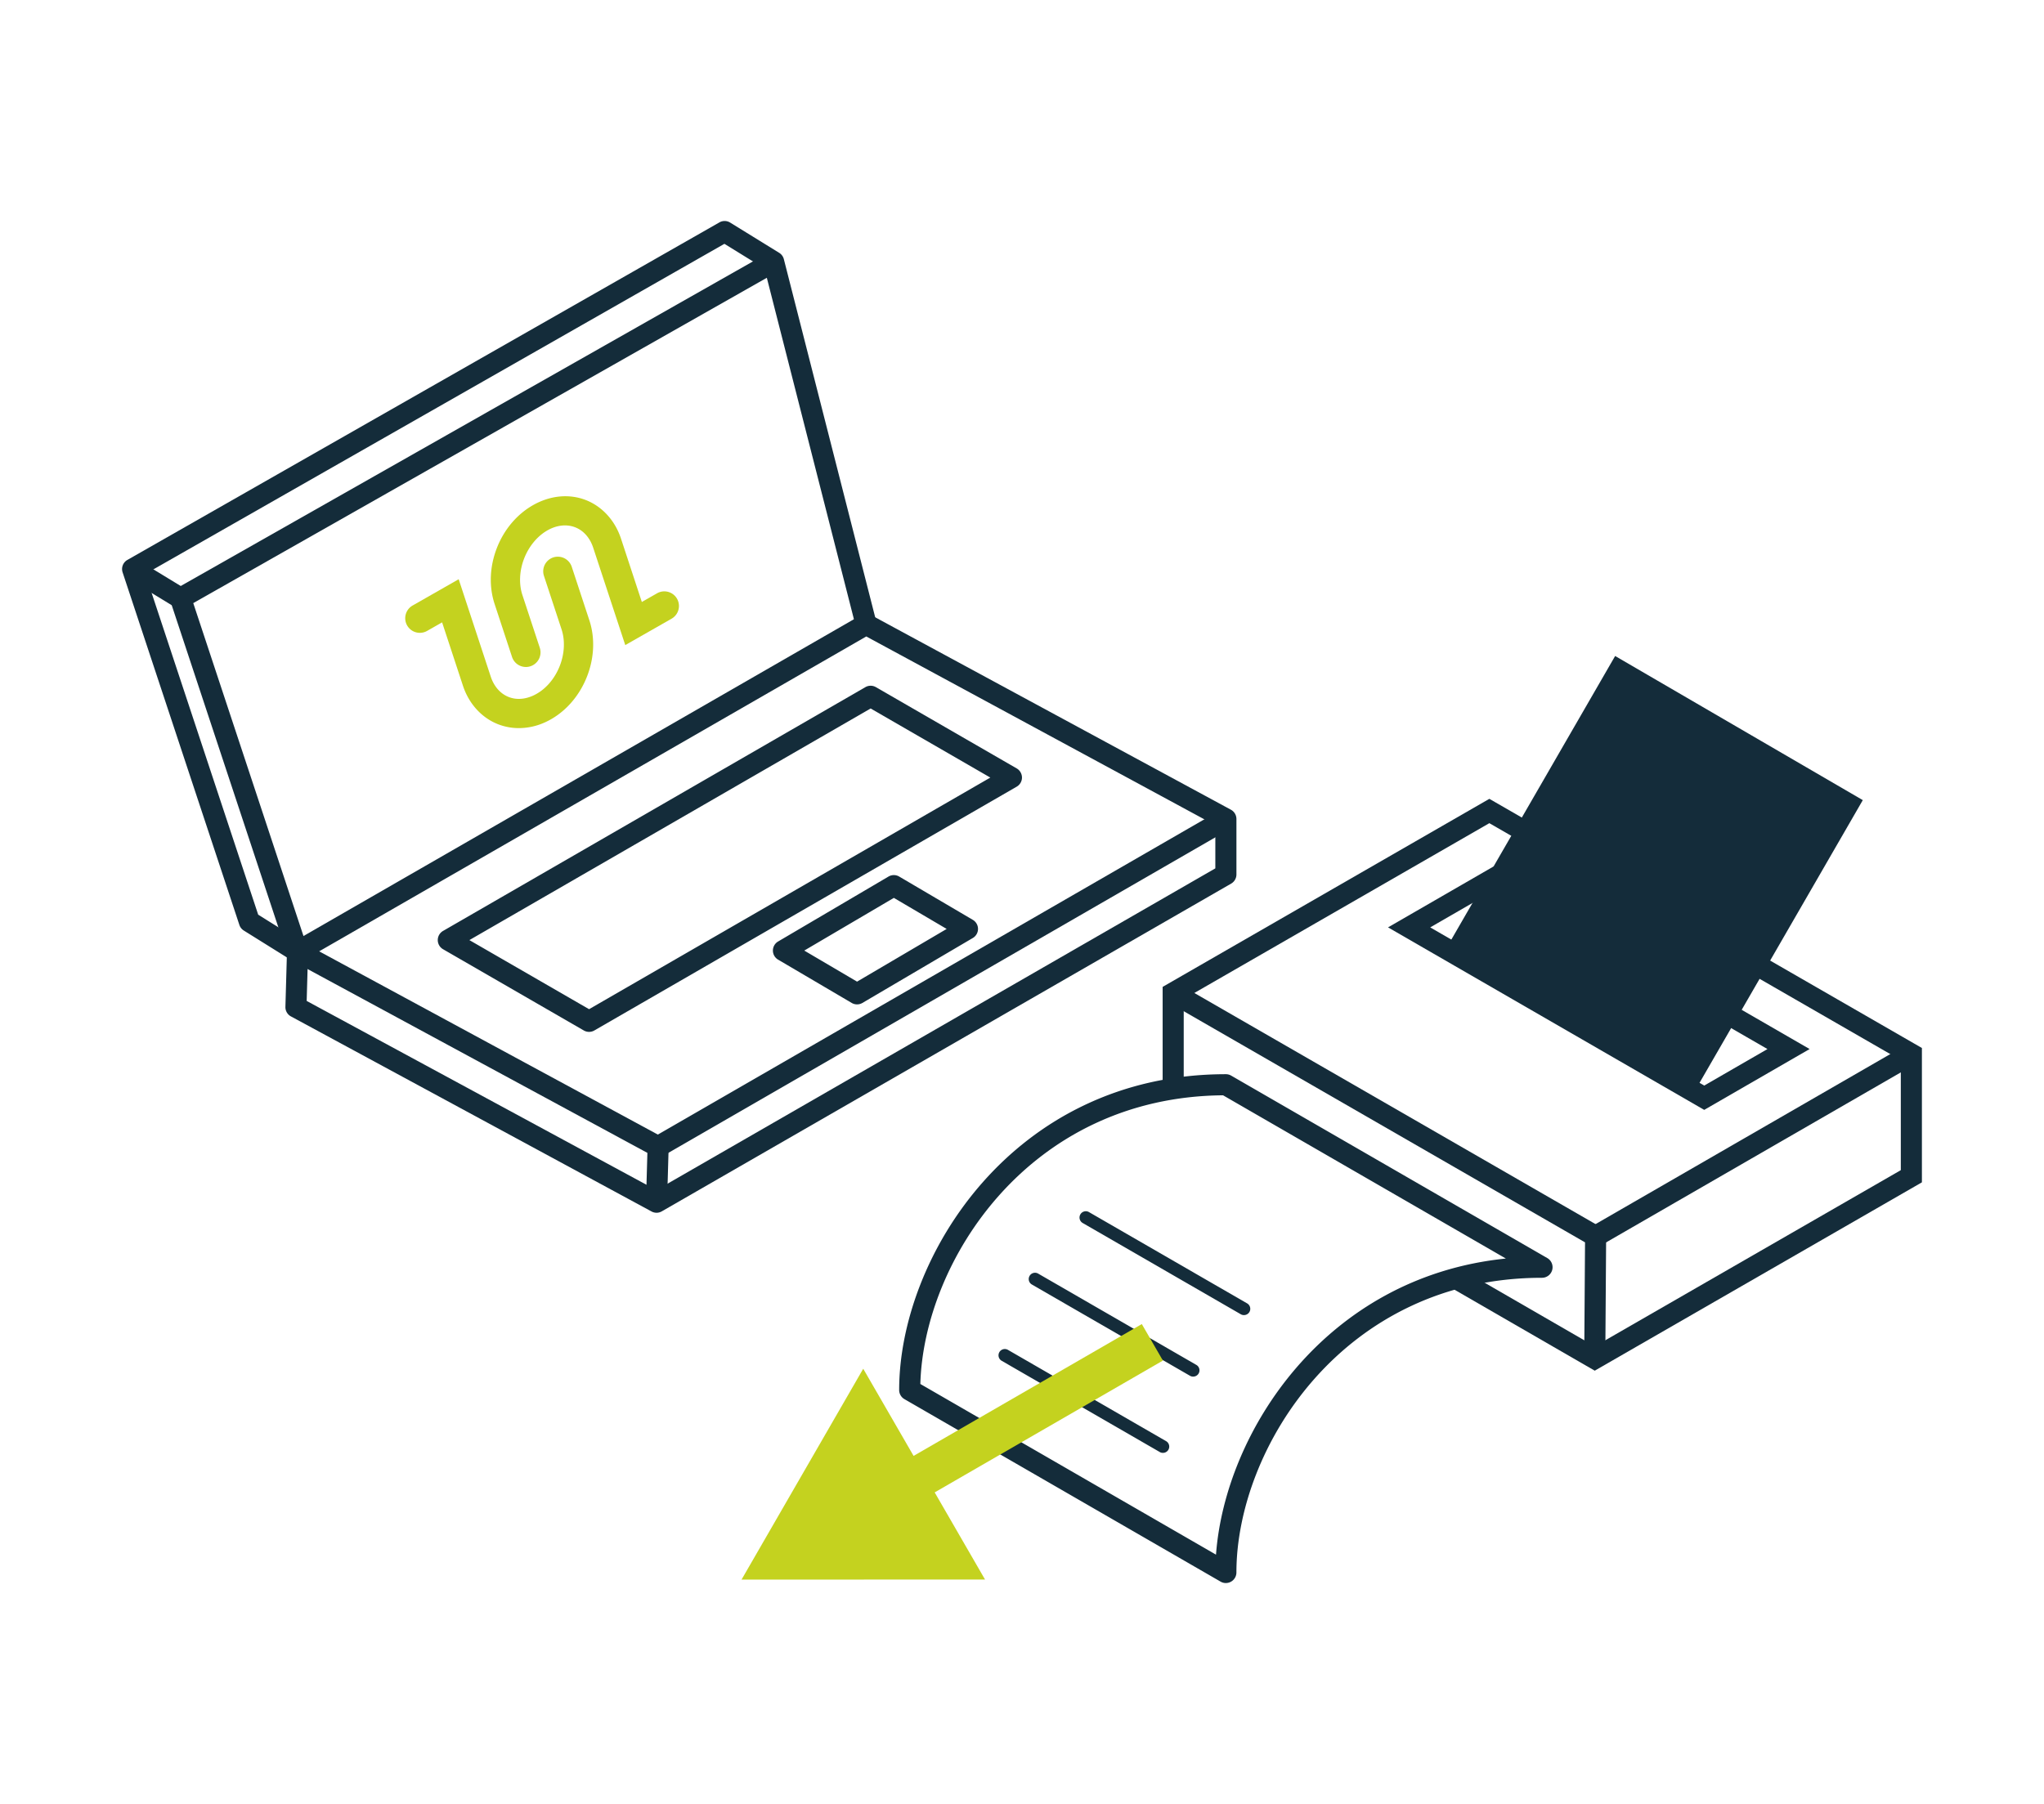 <svg xmlns="http://www.w3.org/2000/svg" id="Calque_1" version="1.1" viewBox="0 0 135.925 120"><defs><style>.st0{fill:#c4d21f}.st1{fill:#142c3a}</style></defs><path d="m106.05 91.172-9.579-5.532.702-1.216 8.879 5.129 20.351-11.719v-7.317L99.041 54.754 78.717 66.455v5.966h-1.402v-6.778l21.726-12.508 28.765 16.573v8.936z" class="st1"/><path d="m106.751 90.366-1.401-.008.054-7.722-27.737-15.979.7-1.216 28.444 16.39z" class="st1"/><path d="m105.755 81.624 20.999-12.117.702 1.216-20.999 12.117zM44.36 79.985l-1.401-.04.092-3.261-23.599-12.769.668-1.234 23.978 12.976a.7.7 0 0 1 .367.636z" class="st1"/><path d="m43.41 75.662 37.763-21.79.702 1.215-37.763 21.79zM81.521 105.298a.7.7 0 0 1-.351-.094L60.145 93.065a.7.7 0 0 1-.351-.608c0-8.806 7.551-21.006 21.726-21.006a.7.7 0 0 1 .351.094l21.027 12.139a.703.703 0 0 1-.351 1.309c-13.262 0-20.326 11.384-20.326 19.602a.704.704 0 0 1-.701.702ZM61.202 92.057l19.662 11.352c.599-8.147 7.247-18.47 19.275-19.696L81.333 72.855c-12.927.106-19.908 11.057-20.131 19.202" class="st1"/><path d="M77.333 96.639a.4.4 0 0 1-.209-.056l-10.514-6.07a.418.418 0 1 1 .419-.725l10.514 6.07a.418.418 0 0 1-.21.781M79.341 91.566a.4.4 0 0 1-.209-.056l-10.513-6.07a.418.418 0 1 1 .419-.725l10.513 6.07a.417.417 0 0 1-.21.781M82.719 87.474a.4.4 0 0 1-.209-.056l-10.513-6.07a.418.418 0 1 1 .419-.725l10.513 6.07a.417.417 0 0 1-.21.781M99.313 59.258l18.222 10.521-4.204 2.428-18.222-10.521zm0-1.62-7.009 4.047 21.026 12.14 7.009-4.047z" class="st1"/><path d="m107.406 43.634 16.469 9.587-11.01 19.069-16.47-9.587z" class="st1"/><path d="m49.312 105.069 16.192-.005-8.1-14.021zm11.629-5.099 16.392-9.47-1.403-2.428-16.392 9.47 1.403 2.429Z" class="st0"/><path d="M43.659 80.667a.7.7 0 0 1-.334-.086L19.347 67.607a.7.7 0 0 1-.367-.637l.104-3.692a.7.7 0 0 1 .351-.588l37.811-21.767a.7.7 0 0 1 .684-.009l23.925 12.945c.226.123.367.36.367.617v3.69a.7.7 0 0 1-.351.608l-37.862 21.8a.7.7 0 0 1-.35.094ZM20.394 66.578l23.254 12.584L80.819 57.76v-2.866L57.607 42.335 20.475 63.71z" class="st1"/><path d="m19.119 63.519-7.78-23.507a.7.7 0 0 1 .32-.83L51.1 16.804l.692 1.22-38.94 22.093 7.6 22.961-1.332.441Z" class="st1"/><path d="m8.455 38.45.73-1.197 3.185 1.939-.73 1.198z" class="st1"/><path d="m19.414 63.893-3.201-1.997a.7.7 0 0 1-.295-.375L8.154 38.072a.7.7 0 0 1 .318-.829l39.367-22.45a.7.7 0 0 1 .716.012l3.259 2.011a.7.7 0 0 1 .312.424l6.15 24.118-1.359.347-6.08-23.844-2.664-1.643L9.666 38.177l7.504 22.664 2.986 1.863zM39.173 68.636a.7.7 0 0 1-.351-.094l-9.362-5.405a.703.703 0 0 1 0-1.214l28.086-16.216a.7.7 0 0 1 .702 0l9.362 5.405c.216.125.35.357.351.607 0 .25-.135.482-.351.607L39.524 68.542a.7.7 0 0 1-.351.094m-7.959-6.105 7.959 4.596 26.683-15.406-7.959-4.596zM56.994 66.808a.7.7 0 0 1-.356-.097l-4.894-2.879a.7.7 0 0 1 0-1.208l7.34-4.319a.7.7 0 0 1 .712 0l4.895 2.879a.7.7 0 0 1 0 1.208l-7.341 4.319a.7.7 0 0 1-.356.097m-3.511-3.58 3.511 2.066 5.959-3.505-3.512-2.066z" class="st1"/><path d="M34.502 48.431a3.8 3.8 0 0 1-1.373-.255c-1.092-.424-1.946-1.359-2.343-2.565L29.4 41.397l-.999.569a.972.972 0 1 1-.963-1.689l3.064-1.749 2.131 6.474c.218.662.644 1.145 1.2 1.361.62.24 1.209.088 1.595-.083.794-.353 1.453-1.088 1.809-2.019.306-.8.345-1.672.108-2.394l-1.173-3.562a.975.975 0 0 1 .62-1.228.976.976 0 0 1 1.228.62l1.172 3.562c.38 1.155.331 2.468-.139 3.696-.538 1.41-1.573 2.541-2.836 3.103a4.2 4.2 0 0 1-1.713.373Z" class="st0"/><path d="M34.973 44.365a.97.97 0 0 1-.924-.67l-1.157-3.518c-.384-1.166-.331-2.489.149-3.725 1.013-2.611 3.655-4.046 5.886-3.202 1.104.421 1.967 1.359 2.369 2.576l1.386 4.215 1.036-.591a.973.973 0 0 1 .965 1.689l-3.103 1.77-2.131-6.473c-.219-.668-.651-1.154-1.213-1.367-1.237-.467-2.755.468-3.384 2.088-.312.805-.354 1.684-.115 2.413l1.159 3.52a.974.974 0 0 1-.924 1.276Z" class="st0"/></svg>